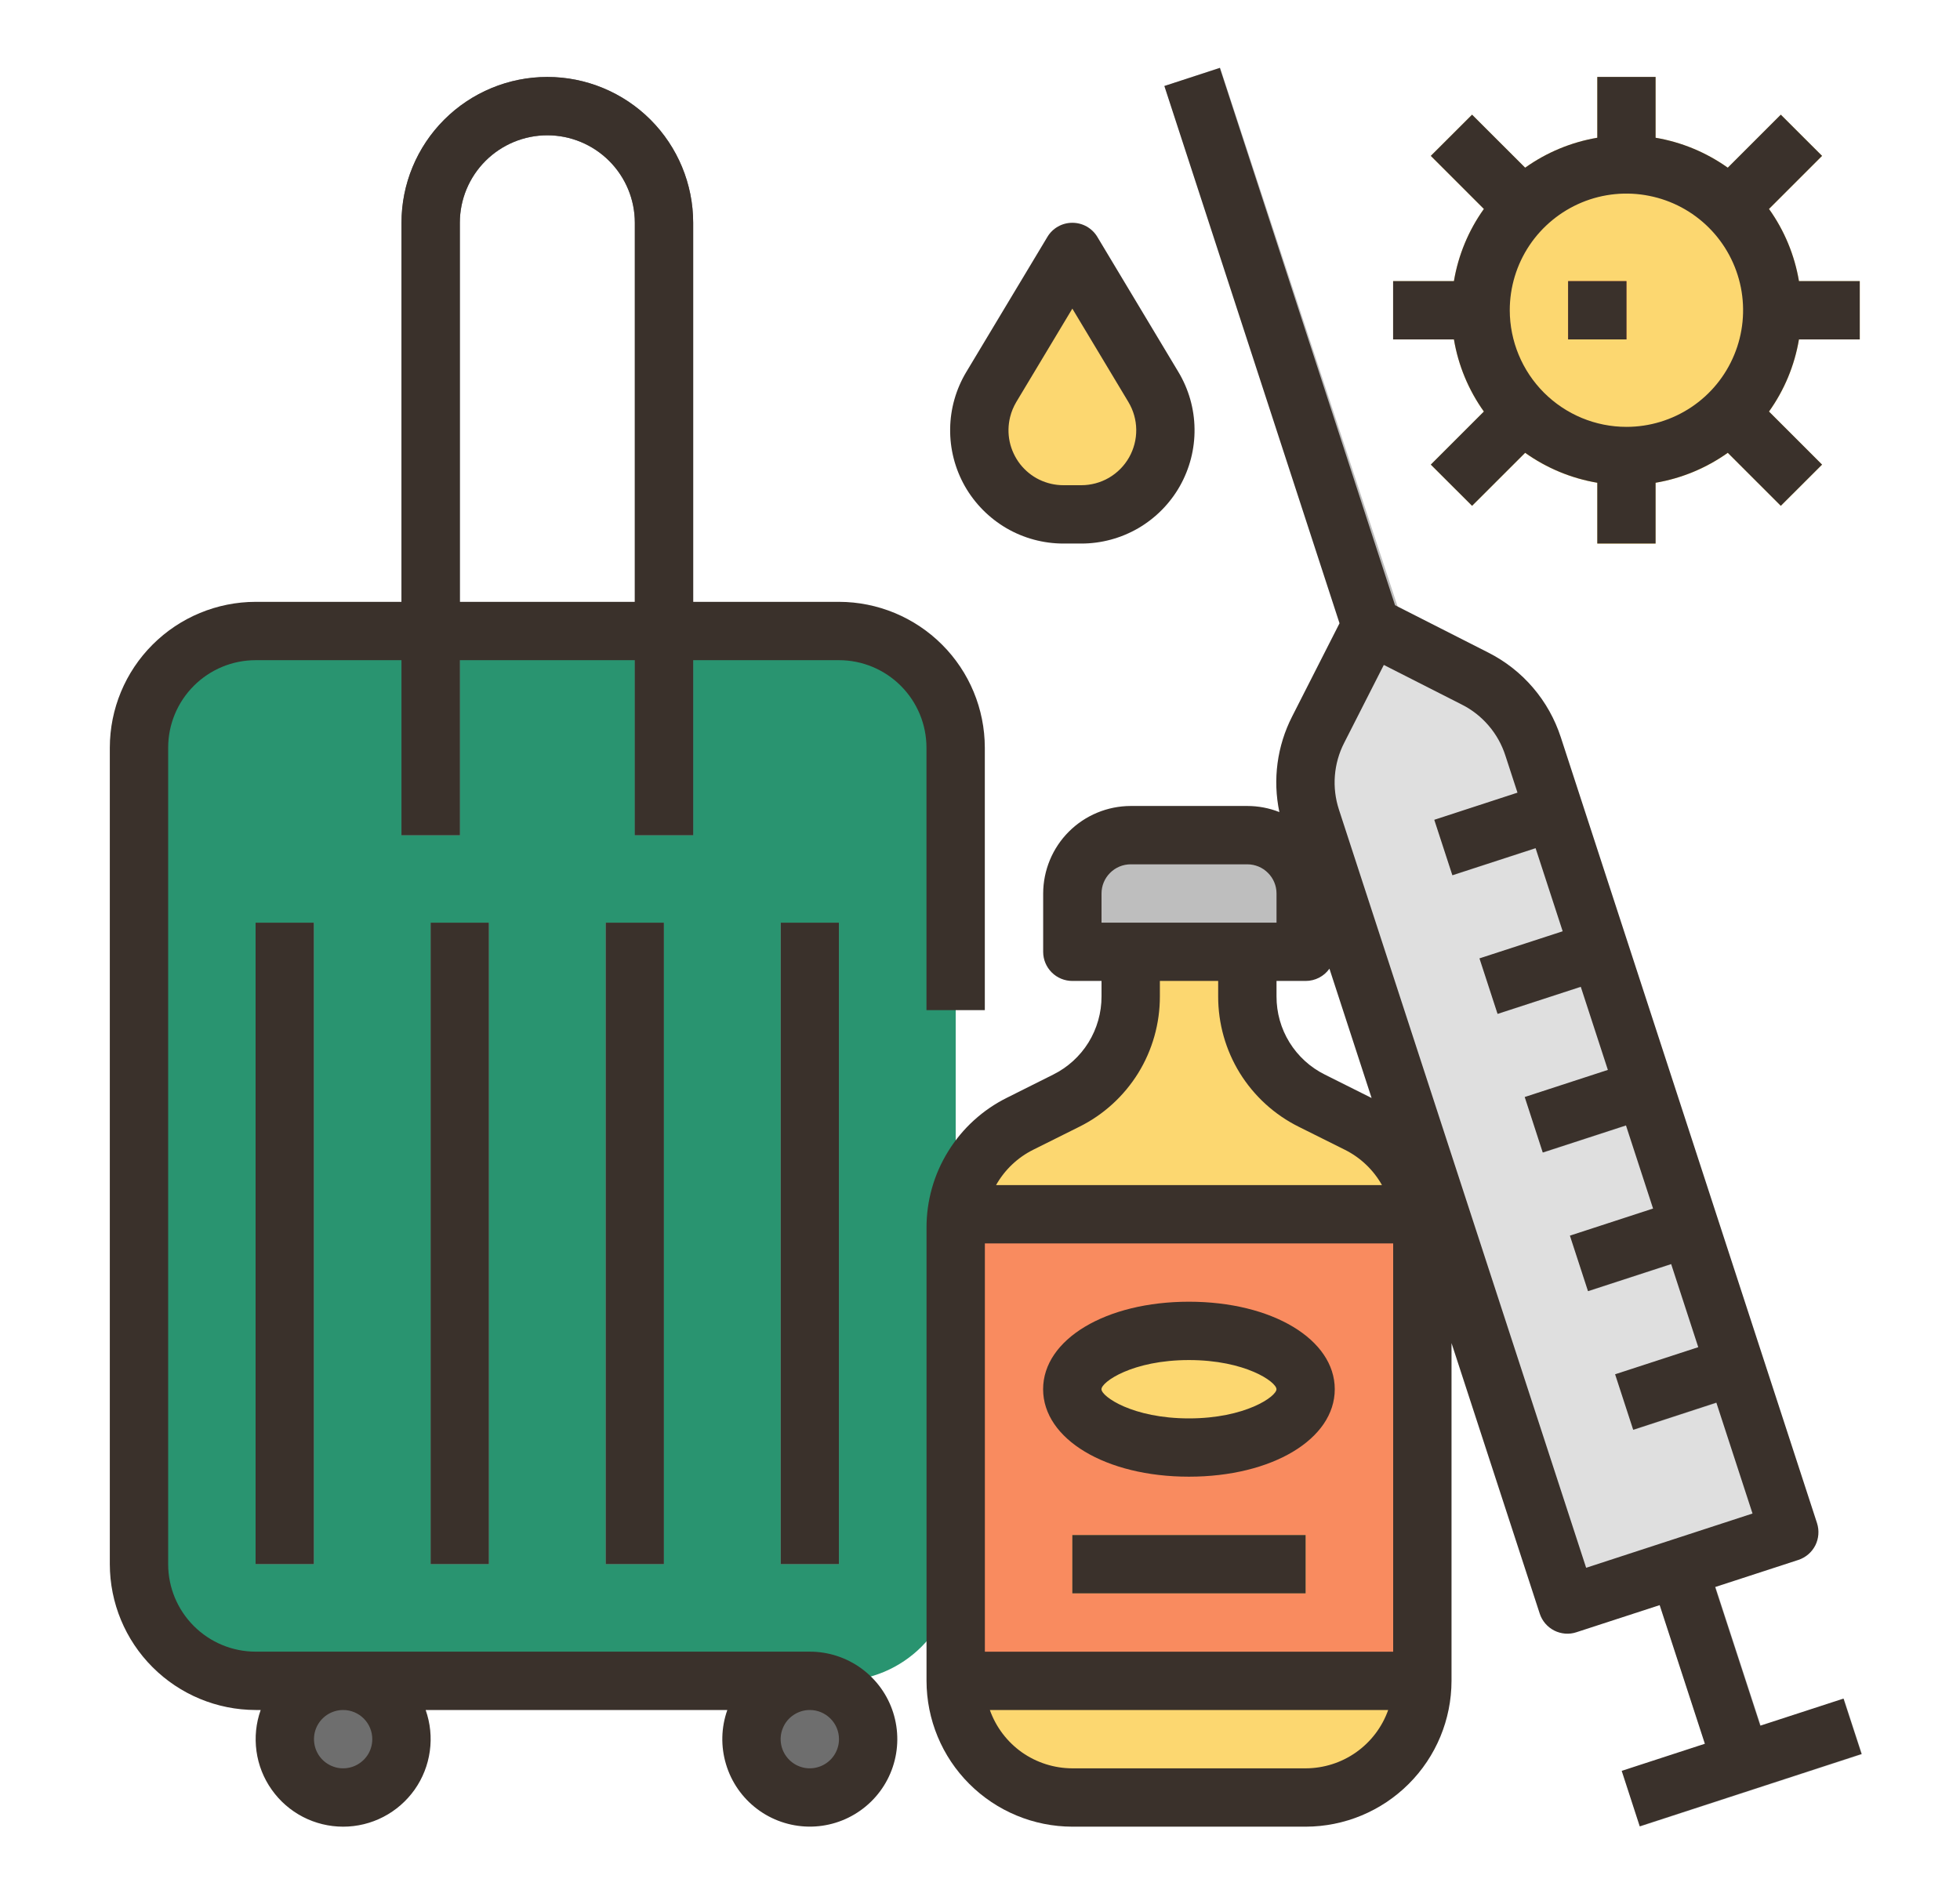<svg width="35" height="34" viewBox="0 0 35 34" fill="none" xmlns="http://www.w3.org/2000/svg">
<path d="M20.797 1.535L21.787 1.209L26.421 15.275L25.431 15.601L20.797 1.535Z" fill="#BEBEBE"/>
<path d="M14.982 11.271H4.566C3.415 11.271 2.482 12.204 2.482 13.354V27.937C2.482 29.088 3.415 30.021 4.566 30.021H14.982C16.133 30.021 17.066 29.088 17.066 27.937V13.354C17.066 12.204 16.133 11.271 14.982 11.271Z" fill="#299470"/>
<path d="M22.273 14.916H20.19C19.914 14.916 19.649 15.026 19.453 15.221C19.258 15.417 19.148 15.682 19.148 15.958V17H23.315V15.958C23.315 15.682 23.205 15.417 23.01 15.221C22.815 15.026 22.55 14.916 22.273 14.916Z" fill="#BEBEBE"/>
<path d="M24.246 20.07L23.424 19.659C23.078 19.486 22.787 19.22 22.584 18.891C22.381 18.562 22.273 18.183 22.273 17.796V17H20.189V17.796C20.189 18.183 20.082 18.562 19.878 18.891C19.675 19.22 19.384 19.486 19.038 19.659L18.216 20.07C17.87 20.243 17.579 20.509 17.376 20.838C17.172 21.168 17.064 21.547 17.064 21.934V30.021C17.064 30.574 17.284 31.104 17.675 31.494C18.065 31.885 18.595 32.104 19.148 32.104H23.314C23.867 32.104 24.397 31.885 24.788 31.494C25.178 31.104 25.398 30.574 25.398 30.021V21.934C25.398 21.547 25.29 21.168 25.087 20.838C24.883 20.509 24.592 20.243 24.246 20.07Z" fill="#FCD770"/>
<path d="M17.064 21.688H25.398V30.021H17.064V21.688Z" fill="#F98B5F"/>
<path d="M19.148 27.416H23.315V28.458H19.148V27.416Z" fill="#FCD770"/>
<path d="M21.232 25.854C22.382 25.854 23.315 25.388 23.315 24.812C23.315 24.237 22.382 23.771 21.232 23.771C20.081 23.771 19.148 24.237 19.148 24.812C19.148 25.388 20.081 25.854 21.232 25.854Z" fill="#FCD770"/>
<path d="M20.765 7.321C20.729 7.177 20.672 7.04 20.595 6.913L19.148 4.5L17.7 6.913C17.564 7.141 17.49 7.401 17.486 7.667C17.483 7.932 17.55 8.194 17.681 8.426C17.812 8.657 18.002 8.849 18.232 8.983C18.462 9.117 18.723 9.188 18.988 9.188H19.307C19.536 9.188 19.761 9.136 19.966 9.036C20.171 8.935 20.351 8.79 20.491 8.61C20.632 8.43 20.729 8.221 20.777 7.997C20.824 7.774 20.82 7.543 20.765 7.321Z" fill="#FCD770"/>
<path d="M24.483 11.176L23.539 13.033C23.288 13.526 23.244 14.098 23.415 14.623L27.99 28.658L31.952 27.367L27.377 13.332C27.292 13.071 27.157 12.831 26.979 12.623C26.801 12.415 26.584 12.244 26.34 12.12L24.483 11.176Z" fill="#DFDFDF"/>
<path d="M29.484 28.178L30.475 27.855L31.605 31.322L30.615 31.645L29.484 28.178Z" fill="#BEBEBE"/>
<path d="M28.967 31.634L32.929 30.342L33.252 31.333L29.29 32.624L28.967 31.634Z" fill="#DFDFDF"/>
<path d="M25.619 14.644L27.6 13.998L27.923 14.989L25.942 15.634L25.619 14.644Z" fill="#BEBEBE"/>
<path d="M26.426 17.119L28.407 16.474L28.73 17.464L26.749 18.11L26.426 17.119Z" fill="#BEBEBE"/>
<path d="M27.234 19.596L29.216 18.95L29.539 19.941L27.557 20.587L27.234 19.596Z" fill="#BEBEBE"/>
<path d="M28.041 22.073L30.022 21.427L30.345 22.418L28.364 23.063L28.041 22.073Z" fill="#BEBEBE"/>
<path d="M28.85 24.549L30.831 23.903L31.154 24.894L29.172 25.54L28.85 24.549Z" fill="#BEBEBE"/>
<path d="M12.378 14.917H11.337V3.979C11.337 3.565 11.172 3.168 10.879 2.875C10.586 2.582 10.188 2.417 9.774 2.417C9.36 2.417 8.962 2.582 8.669 2.875C8.376 3.168 8.212 3.565 8.212 3.979V14.917H7.17V3.979C7.17 3.289 7.444 2.626 7.933 2.138C8.421 1.65 9.083 1.375 9.774 1.375C10.465 1.375 11.127 1.65 11.616 2.138C12.104 2.626 12.378 3.289 12.378 3.979V14.917Z" fill="#6E6E6E"/>
<path d="M6.128 32.104C6.703 32.104 7.169 31.638 7.169 31.062C7.169 30.487 6.703 30.021 6.128 30.021C5.552 30.021 5.086 30.487 5.086 31.062C5.086 31.638 5.552 32.104 6.128 32.104Z" fill="#6E6E6E"/>
<path d="M14.462 32.104C15.037 32.104 15.503 31.638 15.503 31.062C15.503 30.487 15.037 30.021 14.462 30.021C13.886 30.021 13.42 30.487 13.42 31.062C13.42 31.638 13.886 32.104 14.462 32.104Z" fill="#6E6E6E"/>
<path d="M10.815 16.479H11.856V27.937H10.815V16.479Z" fill="#7FDDBB"/>
<path d="M7.689 16.479H8.731V27.937H7.689V16.479Z" fill="#7FDDBB"/>
<path d="M4.564 16.479H5.606V27.937H4.564V16.479Z" fill="#7FDDBB"/>
<path d="M13.94 16.479H14.981V27.937H13.94V16.479Z" fill="#7FDDBB"/>
<path d="M33.21 6.063V5.021H32.125C32.047 4.556 31.864 4.116 31.59 3.732L32.537 2.785L31.8 2.049L30.854 2.995C30.47 2.722 30.029 2.539 29.564 2.461V1.375H28.523V2.461C28.058 2.539 27.617 2.722 27.234 2.995L26.287 2.049L25.55 2.785L26.497 3.732C26.223 4.116 26.041 4.556 25.963 5.021H24.877V6.063H25.963C26.041 6.527 26.223 6.968 26.497 7.352L25.55 8.299L26.287 9.035L27.234 8.089C27.617 8.362 28.058 8.545 28.523 8.623V9.709H29.564V8.623C30.029 8.545 30.47 8.362 30.854 8.089L31.8 9.035L32.537 8.299L31.59 7.352C31.864 6.968 32.047 6.527 32.125 6.063H33.21Z" fill="#FCD770"/>
<path d="M28.002 5.021H29.044V6.062H28.002V5.021Z" fill="#E86A49"/>
<path d="M19.148 27.416H23.315V28.458H19.148V27.416Z" fill="#3A312B"/>
<path d="M21.231 23.249C19.747 23.249 18.627 23.921 18.627 24.812C18.627 25.703 19.747 26.374 21.231 26.374C22.716 26.374 23.835 25.703 23.835 24.812C23.835 23.921 22.716 23.249 21.231 23.249ZM21.231 25.333C20.223 25.333 19.669 24.941 19.669 24.812C19.669 24.682 20.223 24.291 21.231 24.291C22.239 24.291 22.794 24.682 22.794 24.812C22.794 24.941 22.239 25.333 21.231 25.333Z" fill="#3A312B"/>
<path d="M18.99 9.708H19.309C19.667 9.708 20.018 9.613 20.328 9.433C20.637 9.252 20.893 8.993 21.069 8.682C21.245 8.37 21.336 8.017 21.331 7.659C21.327 7.301 21.227 6.951 21.043 6.644L19.596 4.232C19.55 4.154 19.484 4.091 19.406 4.046C19.328 4.002 19.239 3.979 19.149 3.979C19.059 3.979 18.971 4.002 18.893 4.046C18.814 4.091 18.749 4.154 18.703 4.232L17.255 6.644C17.071 6.951 16.971 7.301 16.967 7.659C16.962 8.017 17.053 8.37 17.229 8.682C17.406 8.993 17.662 9.252 17.971 9.433C18.28 9.613 18.632 9.708 18.99 9.708ZM18.038 7.447C18.061 7.353 18.099 7.263 18.148 7.18L19.149 5.512L20.15 7.18C20.239 7.329 20.288 7.499 20.29 7.673C20.292 7.846 20.248 8.017 20.163 8.168C20.077 8.32 19.953 8.445 19.803 8.533C19.653 8.62 19.482 8.666 19.309 8.666H18.99C18.841 8.666 18.694 8.632 18.559 8.567C18.425 8.502 18.308 8.406 18.216 8.289C18.125 8.171 18.061 8.034 18.03 7.889C17.999 7.743 18.002 7.592 18.038 7.447Z" fill="#3A312B"/>
<path d="M32.92 30.337L31.434 30.821L30.627 28.345L32.113 27.861C32.244 27.818 32.353 27.725 32.416 27.602C32.478 27.479 32.489 27.336 32.447 27.204L27.872 13.169C27.766 12.844 27.598 12.542 27.375 12.282C27.153 12.022 26.881 11.809 26.576 11.655L24.911 10.809L21.783 1.213L20.792 1.536L23.92 11.132L23.074 12.796C22.805 13.323 22.724 13.925 22.846 14.504C22.664 14.432 22.47 14.395 22.274 14.395H20.191C19.776 14.396 19.379 14.561 19.086 14.854C18.794 15.146 18.629 15.544 18.628 15.958V17C18.628 17.138 18.683 17.27 18.781 17.368C18.878 17.465 19.011 17.52 19.149 17.52H19.67V17.795C19.671 18.086 19.59 18.371 19.438 18.618C19.285 18.865 19.066 19.064 18.806 19.193L17.985 19.604C17.551 19.819 17.186 20.151 16.932 20.563C16.677 20.974 16.543 21.449 16.545 21.933V30.02C16.546 30.711 16.82 31.373 17.309 31.861C17.797 32.349 18.459 32.624 19.149 32.625H23.316C24.006 32.624 24.668 32.349 25.156 31.861C25.645 31.373 25.919 30.711 25.92 30.02V23.988L27.495 28.819C27.516 28.884 27.55 28.944 27.594 28.996C27.639 29.048 27.693 29.091 27.754 29.122C27.815 29.153 27.881 29.171 27.95 29.177C28.018 29.182 28.086 29.174 28.151 29.152L29.637 28.668L30.444 31.144L28.959 31.628L29.281 32.619L33.243 31.327L32.92 30.337ZM17.587 29.5V22.208H24.878V29.5H17.587ZM22.795 17.52H23.316C23.399 17.52 23.481 17.5 23.555 17.462C23.628 17.424 23.692 17.369 23.74 17.301L24.493 19.611C24.489 19.608 24.485 19.606 24.48 19.604L23.659 19.193C23.398 19.064 23.18 18.865 23.027 18.618C22.874 18.371 22.794 18.086 22.795 17.795V17.52ZM19.67 15.958C19.67 15.82 19.725 15.687 19.823 15.59C19.92 15.492 20.053 15.437 20.191 15.437H22.274C22.412 15.437 22.545 15.492 22.642 15.59C22.74 15.687 22.795 15.82 22.795 15.958V16.479H19.67V15.958ZM18.45 20.535L19.272 20.125C19.706 19.91 20.07 19.577 20.325 19.166C20.579 18.754 20.713 18.279 20.712 17.795V17.52H21.753V17.795C21.752 18.279 21.886 18.754 22.14 19.166C22.395 19.577 22.759 19.91 23.193 20.125L24.015 20.535C24.294 20.674 24.525 20.894 24.678 21.166H17.787C17.94 20.894 18.171 20.674 18.45 20.535ZM23.316 31.583H19.149C18.826 31.582 18.511 31.482 18.247 31.296C17.984 31.109 17.784 30.846 17.676 30.541H24.789C24.681 30.846 24.481 31.109 24.217 31.296C23.954 31.482 23.639 31.582 23.316 31.583ZM23.91 14.461C23.846 14.266 23.821 14.06 23.837 13.855C23.853 13.651 23.909 13.451 24.003 13.268L24.711 11.876L26.104 12.584C26.287 12.676 26.45 12.804 26.583 12.96C26.717 13.116 26.818 13.297 26.881 13.492L27.098 14.157L25.612 14.642L25.935 15.632L27.421 15.148L27.905 16.633L26.419 17.117L26.742 18.108L28.228 17.624L28.712 19.109L27.227 19.593L27.549 20.584L29.035 20.1L29.519 21.585L28.034 22.069L28.357 23.06L29.842 22.576L30.326 24.061L28.841 24.545L29.164 25.536L30.649 25.051L31.295 27.032L28.324 28.001L23.91 14.461Z" fill="#3A312B"/>
<path d="M10.815 16.479H11.856V27.937H10.815V16.479Z" fill="#3A312B"/>
<path d="M7.689 16.479H8.731V27.937H7.689V16.479Z" fill="#3A312B"/>
<path d="M4.564 16.479H5.606V27.937H4.564V16.479Z" fill="#3A312B"/>
<path d="M13.94 16.479H14.981V27.937H13.94V16.479Z" fill="#3A312B"/>
<path d="M16.544 13.353V18.041H17.586V13.353C17.585 12.663 17.311 12.001 16.822 11.513C16.334 11.025 15.672 10.75 14.982 10.749H12.378V3.978C12.378 3.288 12.103 2.625 11.615 2.137C11.127 1.649 10.464 1.374 9.773 1.374C9.083 1.374 8.42 1.649 7.932 2.137C7.444 2.625 7.169 3.288 7.169 3.978V10.749H4.565C3.875 10.75 3.213 11.025 2.725 11.513C2.236 12.001 1.962 12.663 1.961 13.353V27.937C1.962 28.627 2.236 29.289 2.725 29.777C3.213 30.265 3.875 30.54 4.565 30.541H4.655C4.571 30.777 4.546 31.029 4.58 31.277C4.614 31.524 4.707 31.76 4.852 31.964C4.996 32.168 5.187 32.335 5.409 32.45C5.631 32.565 5.878 32.625 6.128 32.625C6.378 32.625 6.624 32.565 6.846 32.45C7.068 32.335 7.259 32.168 7.404 31.964C7.548 31.76 7.641 31.524 7.675 31.277C7.71 31.029 7.684 30.777 7.601 30.541H12.988C12.877 30.854 12.869 31.193 12.965 31.511C13.06 31.829 13.254 32.108 13.519 32.308C13.783 32.508 14.104 32.618 14.436 32.624C14.768 32.629 15.092 32.529 15.363 32.337C15.634 32.146 15.837 31.873 15.942 31.559C16.048 31.244 16.05 30.904 15.95 30.588C15.85 30.272 15.651 29.996 15.383 29.8C15.116 29.605 14.793 29.499 14.461 29.499H4.565C4.151 29.499 3.754 29.334 3.461 29.041C3.168 28.748 3.003 28.351 3.003 27.937V13.353C3.003 12.939 3.168 12.542 3.461 12.249C3.754 11.956 4.151 11.791 4.565 11.791H7.169V14.916H8.211V11.791H11.336V14.916H12.378V11.791H14.982C15.396 11.791 15.793 11.956 16.086 12.249C16.379 12.542 16.544 12.939 16.544 13.353ZM6.648 31.062C6.648 31.165 6.618 31.265 6.561 31.351C6.503 31.437 6.422 31.503 6.327 31.543C6.232 31.582 6.127 31.593 6.026 31.573C5.925 31.552 5.832 31.503 5.759 31.43C5.686 31.357 5.637 31.264 5.617 31.163C5.597 31.062 5.607 30.958 5.646 30.863C5.686 30.767 5.753 30.686 5.838 30.629C5.924 30.572 6.025 30.541 6.128 30.541C6.266 30.541 6.398 30.596 6.496 30.694C6.593 30.791 6.648 30.924 6.648 31.062ZM14.982 31.062C14.982 31.165 14.951 31.265 14.894 31.351C14.837 31.437 14.755 31.503 14.66 31.543C14.565 31.582 14.46 31.593 14.359 31.573C14.258 31.552 14.165 31.503 14.093 31.43C14.02 31.357 13.97 31.264 13.95 31.163C13.93 31.062 13.94 30.958 13.98 30.863C14.019 30.767 14.086 30.686 14.172 30.629C14.257 30.572 14.358 30.541 14.461 30.541C14.599 30.541 14.731 30.596 14.829 30.694C14.927 30.791 14.982 30.924 14.982 31.062ZM8.211 10.749V3.978C8.211 3.564 8.376 3.167 8.669 2.874C8.962 2.581 9.359 2.416 9.773 2.416C10.188 2.416 10.585 2.581 10.878 2.874C11.171 3.167 11.336 3.564 11.336 3.978V10.749H8.211Z" fill="#3A312B"/>
<path d="M26.498 7.35L25.55 8.298L26.287 9.034L27.235 8.087C27.618 8.36 28.058 8.543 28.523 8.622V9.708H29.564V8.622C30.029 8.543 30.469 8.36 30.853 8.087L31.8 9.034L32.537 8.298L31.589 7.35C31.863 6.967 32.046 6.526 32.124 6.062H33.21V5.02H32.124C32.046 4.556 31.863 4.115 31.589 3.732L32.537 2.784L31.8 2.048L30.853 2.995C30.469 2.722 30.029 2.539 29.564 2.46V1.374H28.523V2.46C28.058 2.539 27.618 2.722 27.235 2.995L26.287 2.048L25.55 2.784L26.498 3.732C26.224 4.115 26.041 4.556 25.963 5.02H24.877V6.062H25.963C26.041 6.526 26.224 6.967 26.498 7.35ZM26.96 5.541C26.96 5.129 27.082 4.726 27.311 4.383C27.54 4.041 27.866 3.774 28.246 3.616C28.627 3.458 29.046 3.417 29.45 3.498C29.854 3.578 30.225 3.776 30.517 4.068C30.808 4.359 31.006 4.73 31.087 5.135C31.167 5.539 31.126 5.958 30.968 6.338C30.811 6.719 30.544 7.044 30.201 7.273C29.858 7.502 29.456 7.624 29.044 7.624C28.491 7.624 27.962 7.404 27.571 7.013C27.181 6.623 26.961 6.093 26.96 5.541Z" fill="#3A312B"/>
<path d="M28.002 5.021H29.044V6.062H28.002V5.021Z" fill="#3A312B"/>
</svg>
